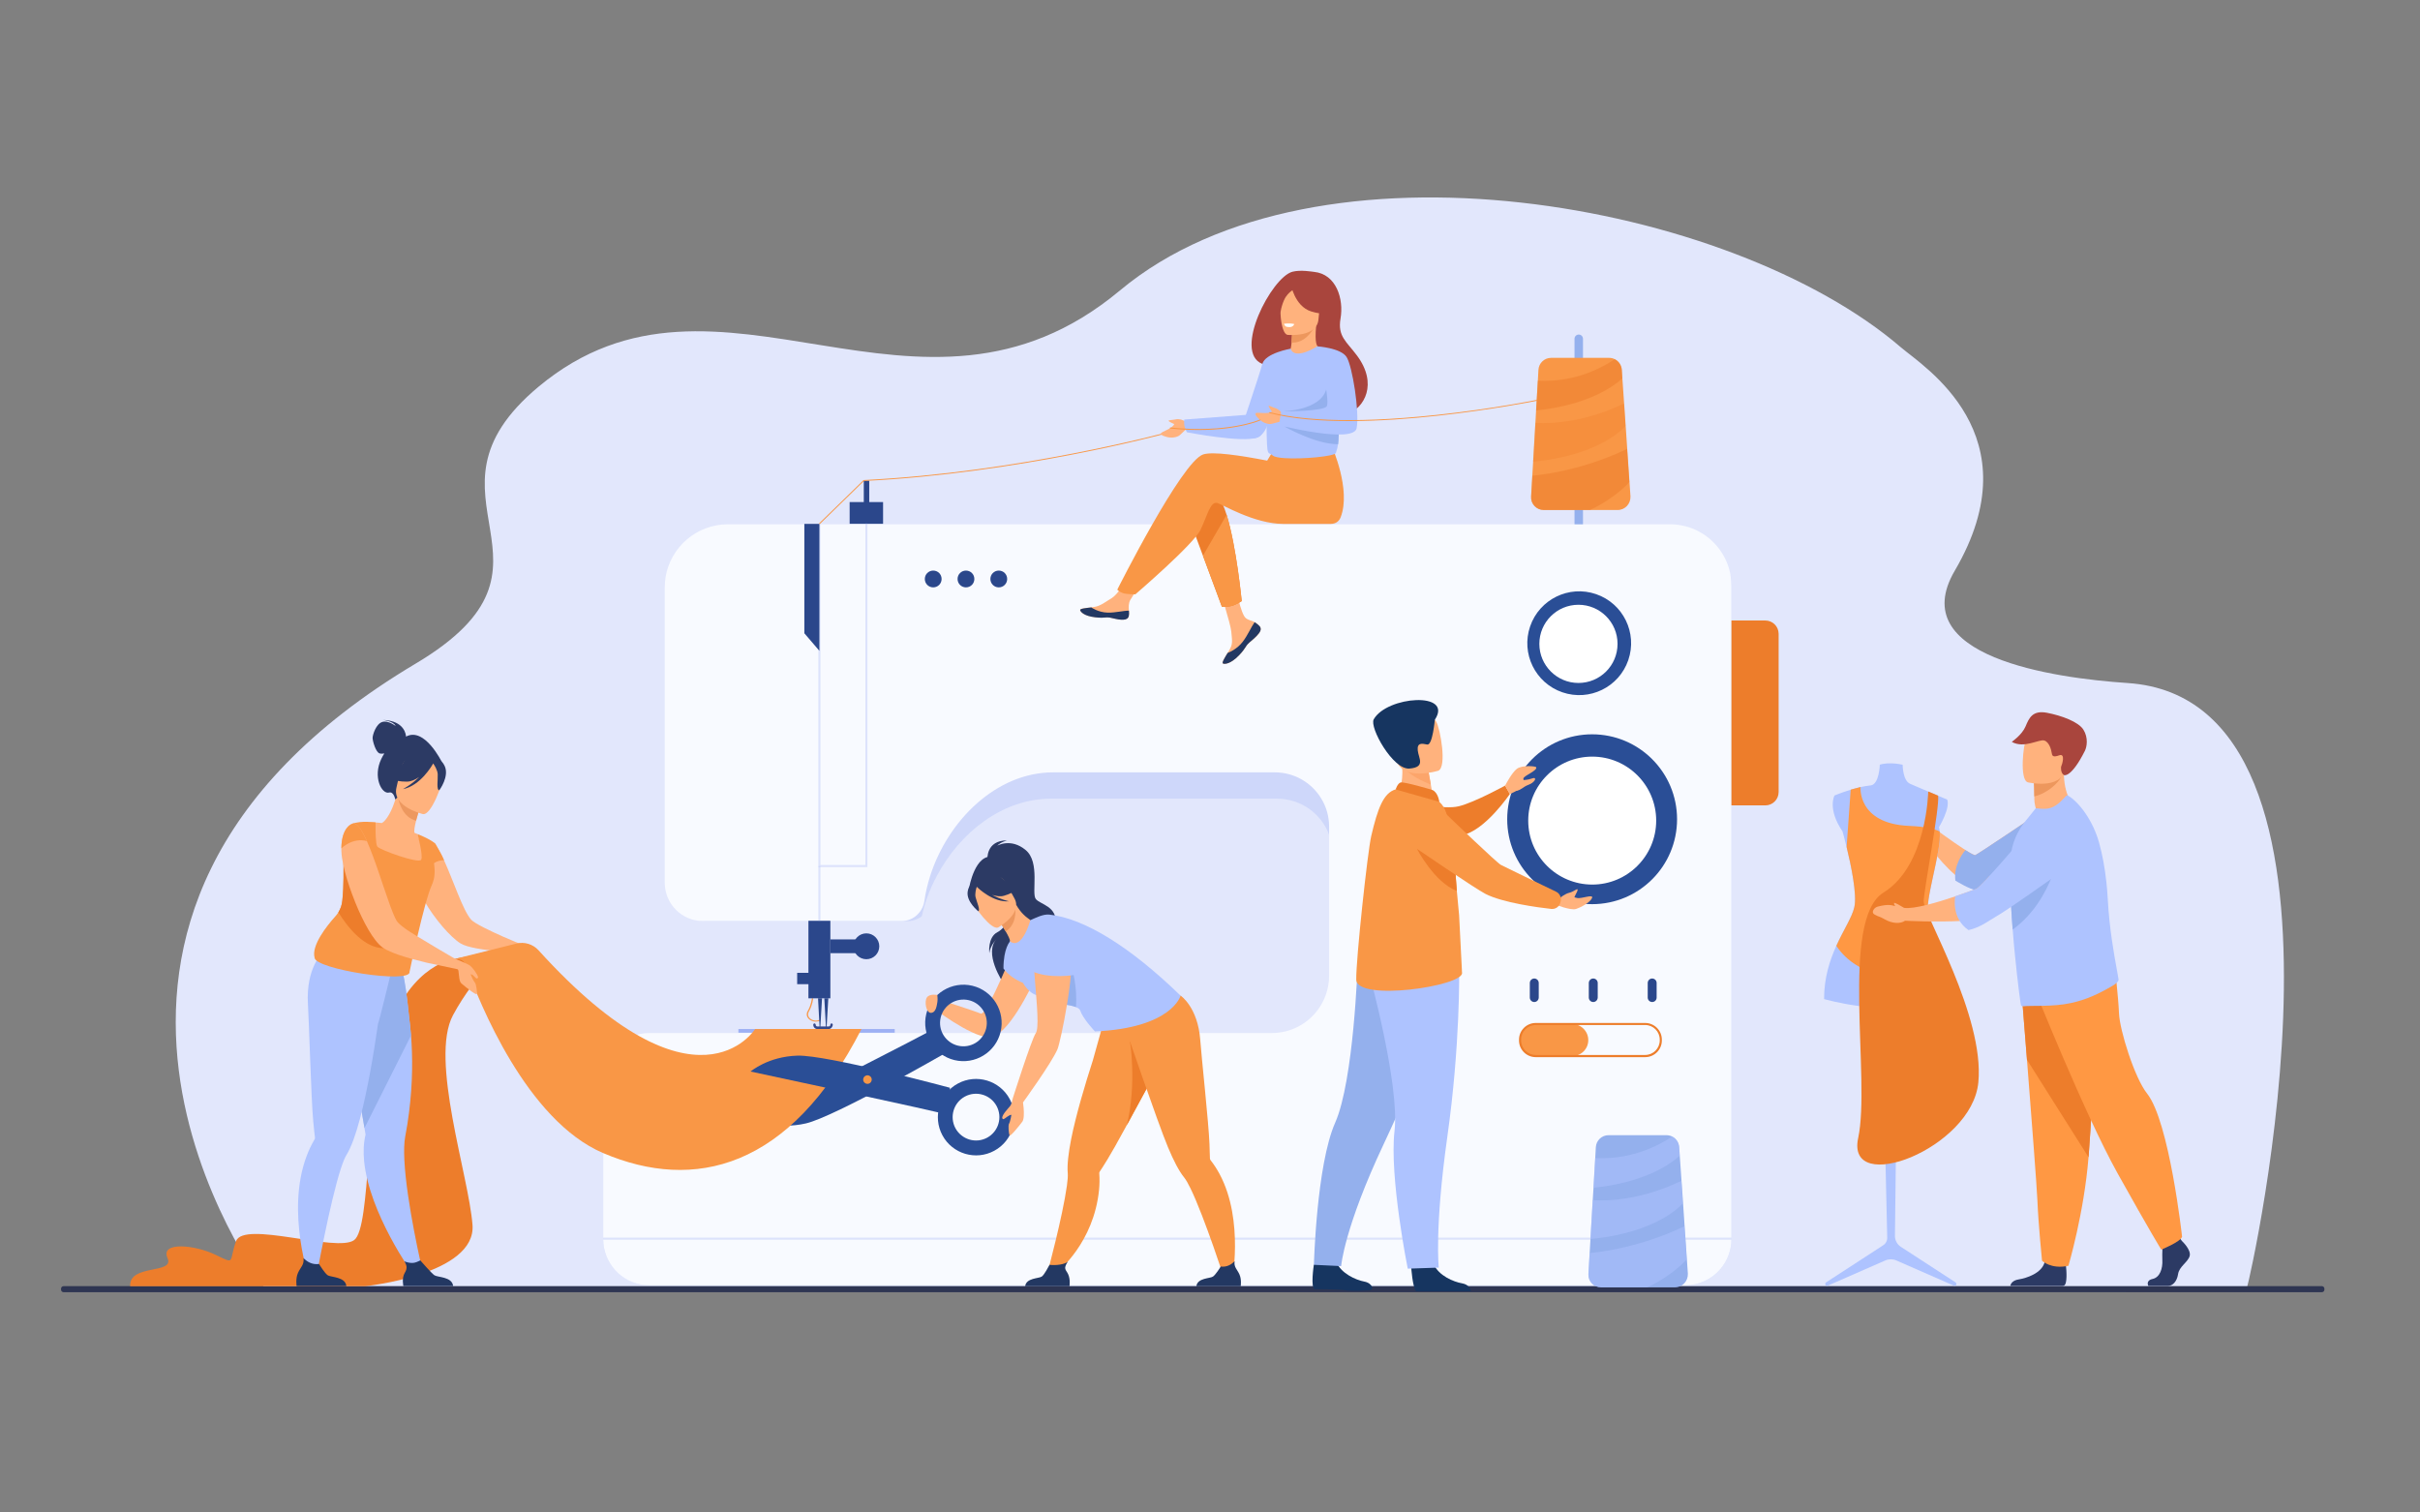 <svg xmlns="http://www.w3.org/2000/svg" xmlns:xlink="http://www.w3.org/1999/xlink" id="_x2018_&#xEB;&#xEE;&#xE9;_x5F_1" x="0px" y="0px" viewBox="0 0 3200 2000" style="enable-background:new 0 0 3200 2000;" xml:space="preserve"><rect x="0" y="0" width="3200" height="2000" fill="#808080" stroke="none"/> <style type="text/css"> .st0{fill:#E2E7FC;} .st1{fill:#94B0ED;} .st2{fill:#2E3552;} .st3{fill:#F99746;} .st4{opacity:0.3;fill:#9DB0F4;enable-background:new ;} .st5{fill:#F8FAFF;} .st6{fill:#2B478B;} .st7{opacity:0.3;} .st8{fill:#9DB0F4;} .st9{fill:#ED7D2B;} .st10{fill:#35488B;} .st11{opacity:0.3;fill:#ED7D2B;enable-background:new ;} .st12{opacity:0.5;fill:#ED7D2B;enable-background:new ;} .st13{fill:#FFB27D;} .st14{fill:#233862;} .st15{fill:#A9453D;} .st16{fill:#ED975D;} .st17{fill:#AEC3FF;} .st18{fill:#FFFFFF;} .st19{fill:#2A4E96;} .st20{fill:#163560;} .st21{fill:#FCA56B;} .st22{fill:#2C3A64;} .st23{fill:#ED985F;} .st24{fill:#FF9843;} .st25{opacity:0.5;fill:#AEC3FF;enable-background:new ;} </style> <g> <path class="st0" d="M2971.6,1701c-0.9,2.1-160.1,4.7-161.3,6.9H2539l-79.4-0.2h-711.1l-207.7-0.2H993.3l-228.7-0.2H351.1 c0,0-0.7-1.7-2.1-5.2l-0.2-0.4c0,0-0.2-0.4-0.2-0.6c-0.9-1.7-365.4-486.3,201.2-823.7c221.7-132-13.9-219.1,162.4-366.1 c238.4-198.7,502.5,95,768.8-127.3c260.4-217.2,808.1-117.7,1032.6,75.3c29.4,25.3,176.7,115.3,71.2,295.4 c-66.6,113.7,130,141.9,228.7,148.5C3151,925.7,2973.9,1696.7,2971.6,1701z"></path> <path class="st1" d="M2087.6,698.5L2087.6,698.5c-3.1,0-5.6-2.5-5.6-5.6V448c0-3.1,2.5-5.6,5.6-5.6l0,0c3.1,0,5.6,2.5,5.6,5.6 v244.8C2093.3,695.9,2090.7,698.5,2087.6,698.5z"></path> <path class="st2" d="M3070.2,1708.7H84.1c-1.9,0-3.4-1.5-3.4-3.4v-1.2c0-1.9,1.5-3.4,3.4-3.4h2986.1c1.9,0,3.4,1.5,3.4,3.4v1.2 C3073.6,1707.2,3072.1,1708.7,3070.2,1708.7z"></path> <g> <g> <g> <path class="st3" d="M1078.8,1350.9c-2.7,0-5.5-0.8-7.9-2.4c-3.4-2.3-5.8-6.7-2.7-11.9c4.4-7.5,5.4-16.5,5.4-16.6l1.7,0.1 c0,0.4-1,9.4-5.5,17.1c-2.3,3.9-1.4,7.7,2.3,10.3c3.5,2.4,8.4,2.8,11.8,0.8l1,1.1C1083,1350.4,1080.9,1350.9,1078.8,1350.9z"></path> </g> <path class="st4" d="M2289.5,774.4v864c0,15.2-5.5,29-14.6,39.7c-11.2,13.2-28,21.5-46.6,21.5H860c-32.3,0-58.9-24.1-62.1-55 c-0.2-1.5-0.3-3.1-0.3-4.7c0-0.5,0-1,0-1.6v-211.1c0-1.6,0.1-3.3,0.2-4.9c11.4-13.2,28.5-21.5,47.5-21.5h839.1 c39,0,71.2-28.3,76.5-65.1c0.5-3.5,0.8-7.1,0.8-10.7v-197.1c0-8.4-1.5-16.5-4.2-23.9c-10-27.9-37.2-47.9-69-47.9h-298.6 c-64.5,0-120.8,44.8-151.4,102.7c-8.9,16.7-15.6,34.6-19.6,52.8c-5.3,4-11.9,6.4-19.1,6.4H932.4c-28.6,0-51.9-22.8-51.9-50.8 V776.9c0-4.7,0.4-9.3,1.2-13.8c15.5-21.2,40.8-35,69.4-35h1270.2c27.7,0,52.1,13.3,67.2,33.7 C2289.1,765.9,2289.5,770.1,2289.5,774.4z"></path> <path class="st5" d="M2289.5,774.4v864c0,15.2-5.5,29-14.6,39.7c-11.2,13.2-28,21.5-46.6,21.5H858.8c-31.7,0-57.8-24.1-60.9-55 c-0.2-1.5-0.3-3.1-0.3-4.7c0-0.5,0-1,0-1.6v-211.1c0-1.6,0.1-3.3,0.2-4.9c2.5-31.5,28.9-56.3,61-56.3h822.9 c24.8,0,46.8-11.9,60.6-30.3c9.5-12.7,15.2-28.4,15.2-45.5v-197.1c0-13.5-3.7-26.2-10.3-37c-12.5-20.9-35.4-34.8-61.6-34.8 h-292.9c-75.4,0-139.5,63.7-162.9,137.5c-3.4,10.7-5.9,21.6-7.5,32.6c-1.2,8.3-5.6,15.4-11.7,20.2c-5.2,4-11.7,6.4-18.7,6.4 H929.8c-28.1,0-50.8-22.8-50.8-50.8V776.9c0-4.7,0.4-9.3,1.1-13.8c6.6-39.6,41-69.8,82.5-69.8h1245.7c27.7,0,52.2,13.9,66.8,35.1 c6.8,9.8,11.5,21.2,13.4,33.4C2289.1,765.9,2289.5,770.1,2289.5,774.4z"></path> <rect x="1069" y="1217.6" class="st6" width="29" height="102.5"></rect> <rect x="1098" y="1242.2" class="st6" width="34" height="18.2"></rect> <path class="st6" d="M1128.5,1251.3c0-9.5,7.7-17.1,17.1-17.1s17.1,7.7,17.1,17.1c0,9.5-7.7,17.1-17.1,17.1 S1128.5,1260.8,1128.5,1251.3z"></path> <rect x="1054.1" y="1286.4" class="st6" width="19.1" height="15"></rect> <rect x="1123.5" y="663.9" class="st6" width="44.2" height="28.7"></rect> <path class="st3" d="M2139.1,674.4h-97.8c-9.6,0-17.3-8.1-16.7-17.7l1.6-27.4V629l1.1-18.5l3-51.5l0.9-16.2l2.3-39.4l0.8-14.4 c0.5-8.8,7.8-15.8,16.7-15.8h76.7c2.7,0,5.3,0.6,7.6,1.8c5.1,2.6,8.7,7.7,9.2,13.8l0.8,11.6l2.3,33.2l0.4,5.2l3.7,54.7l3,43.8 l1.3,19.1C2156.4,666.2,2148.8,674.4,2139.1,674.4z"></path> <g class="st7"> <polygon class="st8" points="1147,1146.6 1082.1,1146.6 1082.1,692.7 1084.9,692.7 1084.9,1143.8 1144.3,1143.8 1144.3,692.1 1147,692.1 "></polygon> </g> <path class="st9" d="M2334.3,1065h-44.8V820.5h44.8c9.7,0,17.6,7.9,17.6,17.6v209.3C2351.9,1057.1,2344,1065,2334.3,1065z"></path> <rect x="976.4" y="1360.7" class="st8" width="206.7" height="4.9"></rect> <polygon class="st6" points="1083.5,860.6 1063.6,837.4 1063.6,692.7 1083.5,692.7 "></polygon> <g class="st7"> <rect x="1082.1" y="1145.2" class="st8" width="2.8" height="72.4"></rect> </g> <g class="st7"> <rect x="797.6" y="1636.5" class="st8" width="1491.9" height="2.8"></rect> </g> <g> <path class="st6" d="M1222.9,765.6c0-6.1,4.9-11.1,11.1-11.1s11.1,4.9,11.1,11.1c0,6.1-4.9,11.1-11.1,11.1 S1222.9,771.7,1222.9,765.6z"></path> <path class="st6" d="M1266.2,765.6c0-6.1,4.9-11.1,11.1-11.1s11.1,4.9,11.1,11.1c0,6.1-4.9,11.1-11.1,11.1 S1266.2,771.7,1266.2,765.6z"></path> <path class="st6" d="M1309.6,765.6c0-6.1,4.9-11.1,11.1-11.1s11.1,4.9,11.1,11.1c0,6.1-4.9,11.1-11.1,11.1 S1309.6,771.7,1309.6,765.6z"></path> </g> <rect x="1142.2" y="635.5" class="st6" width="7.2" height="38.7"></rect> <polygon class="st6" points="1084.6,1360.7 1083.9,1360.7 1081.7,1320 1087,1320 "></polygon> <polygon class="st6" points="1092.9,1360.7 1092.3,1360.7 1090,1320 1095.3,1320 "></polygon> <g> <path class="st10" d="M1095.8,1360.7h-15.2c-2.9,0-5.2-2.6-5.2-5.7c0-0.9,0.7-1.7,1.6-1.7s1.6,0.8,1.6,1.7 c0,1.3,0.9,2.3,2.1,2.3h15.2c1.2,0,2.1-1,2.1-2.3c0-0.9,0.7-1.7,1.6-1.7s1.6,0.8,1.6,1.7 C1101,1358.1,1098.7,1360.7,1095.8,1360.7z"></path> </g> <g> <g> <path class="st3" d="M2079,1396.5h-47.8c-11.7,0-21.2-9.6-21.2-21.2l0,0c0-11.7,9.6-21.2,21.2-21.2h47.8 c11.7,0,21.2,9.6,21.2,21.2l0,0C2100.3,1387,2090.7,1396.5,2079,1396.5z"></path> <g> <path class="st9" d="M2175.4,1397.9h-144.7c-12.2,0-22.1-9.9-22.1-22.1v-1c0-12.2,9.9-22.1,22.1-22.1h144.7 c12.2,0,22.1,9.9,22.1,22.1v1C2197.5,1388,2187.6,1397.9,2175.4,1397.9z M2030.7,1355.4c-10.7,0-19.3,8.7-19.3,19.3v1 c0,10.7,8.7,19.3,19.3,19.3h144.7c10.7,0,19.3-8.7,19.3-19.3v-1c0-10.7-8.7-19.3-19.3-19.3H2030.7z"></path> </g> </g> <g> <path class="st6" d="M2028.8,1325L2028.8,1325c-3.2,0-5.9-2.6-5.9-5.9v-19.3c0-3.2,2.6-5.9,5.9-5.9l0,0c3.2,0,5.9,2.6,5.9,5.9 v19.3C2034.6,1322.4,2032,1325,2028.8,1325z"></path> <path class="st6" d="M2106.8,1325L2106.8,1325c-3.2,0-5.9-2.6-5.9-5.9v-19.3c0-3.2,2.6-5.9,5.9-5.9l0,0c3.2,0,5.9,2.6,5.9,5.9 v19.3C2112.6,1322.4,2110,1325,2106.8,1325z"></path> <path class="st6" d="M2184.7,1325L2184.7,1325c-3.2,0-5.9-2.6-5.9-5.9v-19.3c0-3.2,2.6-5.9,5.9-5.9l0,0c3.2,0,5.9,2.6,5.9,5.9 v19.3C2190.6,1322.4,2188,1325,2184.7,1325z"></path> </g> </g> <path class="st11" d="M2030.2,559c0,0,51.9,6,117.2-25.4l2,29.7c0,0-31.2,38.6-122.2,47.2L2030.2,559z"></path> <path class="st12" d="M2154.5,637.4c0,0-16.6,20.1-52,37h-61.2c-9.6,0-17.3-8.1-16.7-17.7l1.6-27.4V629c0,0,60-4,125.3-35.4 L2154.5,637.4z"></path> <path class="st12" d="M2145.2,500.4c-11,10.1-44.5,35.1-114,42.4l2.3-39.4c23.4,1.3,61.8-2,101.8-28.4c5.1,2.6,8.7,7.7,9.2,13.8 L2145.2,500.4z"></path> </g> <g> <g> <path class="st3" d="M1083.9,693.1l-0.9-0.9l58.9-57.4h0.2c205.2-10.1,399.3-62.6,401.2-63.2l0.3,1.2 c-1.9,0.5-195.9,53.1-401.2,63.2L1083.9,693.1z"></path> </g> <g> <g> <path class="st13" d="M1665.5,827.9c1.7,1.9,1.9,4,1.1,6.3l0,0c-1.5,4.2-6.6,8.9-12.4,13.6c-0.7,0.6-1.4,1.2-2,1.7 c-0.2,0.1-0.3,0.3-0.4,0.4c-0.1,0.1-0.2,0.2-0.3,0.3c-5.5,5-3.4,6.2-13.2,16.4c-11.2,11.6-18.9,11.8-21.1,10.8 c-1.9-0.9,1.9-7.1,6.1-14c0.2-0.3,0.4-0.7,0.6-1c0.6-0.9,1.1-1.9,1.7-2.8c4.9-8.4,3.6-12.3,2.5-24.7 c-0.9-10.1-15.7-56.4-15.7-56.4l21.4-3.7c0,0,6.5,36.9,13.6,42.6c3.8,3,8.1,3.1,11.7,5.3c0.3,0.2,0.5,0.3,0.8,0.5 C1661.7,824.6,1663.8,826,1665.5,827.9z"></path> <path class="st14" d="M1665.5,827.9c1.7,1.9,1.9,4,1.1,6.3l0,0c-1.9,4.2-6.8,8.9-12.4,13.6c-0.7,0.6-1.4,1.2-2,1.7 c-0.2,0.1-0.3,0.3-0.4,0.4c-0.1,0.1-0.2,0.2-0.3,0.3c-5.5,5-3.4,6.2-13.2,16.4c-11.2,11.6-18.9,11.8-21.1,10.8 c-1.9-0.9,1.9-7.1,6.1-14c2.2-0.8,12.3-4.9,19.9-14.7c6.7-8.6,11.2-19.6,15.8-26c0.3,0.2,0.5,0.3,0.8,0.5 C1661.7,824.6,1663.8,826,1665.5,827.9z"></path> <path class="st13" d="M1492.6,814.5c-1.3,6.6-10.8,5.5-21.3,2.9s-8,0.5-23-1.2s-19.5-7.3-20-9.5c-0.4-2,7-2.7,14.9-3.6 c1-0.1,2-0.2,3-0.4c9-1.1,15.5-6.9,23.7-11.7c7.7-4.5,19.2-22.9,19.2-22.9l20.6,1.6c0,0-10.8,16.4-15,23.5 c-2.5,4.2-2.3,9.7-2,14C1492.9,809.8,1493.1,812.2,1492.6,814.5z"></path> <path class="st14" d="M1471.3,817.5c-10.5-2.6-8,0.5-23-1.2s-19.5-7.3-20-9.5c-0.4-2,7-2.7,14.9-3.6l0.1,0.2 c0,0,9,6.4,21.5,6.7c10.2,0.2,21-2.7,28-2.6c0.2,2.3,0.3,4.7-0.2,7C1491.3,821.2,1481.9,820.1,1471.3,817.5z"></path> <path class="st9" d="M1571.4,683l19.2,51.7l25.1,67.6c0,0,6.8,0.7,13.3-1.2c6-1.7,12.9-6.3,12.9-6.3s-7-72.5-20-114.2 c-3.3-10.7-7.1-19.3-11.2-24.2C1590.7,632.6,1571.4,683,1571.4,683z"></path> <path class="st3" d="M1591,600.9c12.6-4.1,48.5,1.2,84.6,8.2l7.6-12.5l78-6.1c0,0,25.7,57,11.6,93.4c-2.1,5.3-6.2,8.8-13.2,8.9 h-1.1c0,0-46.4,0-61.5,0c-38.8,0-82-26.6-87.6-27.8c-9.2-1.8-12.8,16.5-22,35.7s-86.1,85.2-86.1,85.2s-11.8,0.1-16.7-1.7 c-5.3-2-7.2-4.5-7.2-4.5S1562.6,610,1591,600.9z"></path> <path class="st15" d="M1669.2,481.2c23.5,21.3,80.8,58.9,81.2,58.8c0,0,18.4,12.3,31.6,7.5c22-8.2,40.3-39.8,12.4-77.3 c-13.9-18.7-25.9-25.3-21.8-49c4.5-25.7-5.5-58.8-35.1-61.7c-2.5-0.2-17.4-3-28.4-0.2C1681.2,366.5,1630,465.9,1669.2,481.2z"></path> <path class="st13" d="M1703.8,467.2c-0.1,0,13,8.4,22.9,6.5c9.3-1.7,18.3-13.8,18.2-13.9c-3.8-1.1-6.6-5.7-4.6-28.5l-1.8,0.2 l-29.8,3.4c0,0-0.1,9.3-0.8,18C1707.4,460.3,1705.5,466.6,1703.8,467.2z"></path> <path class="st16" d="M1708.7,435c0,0-0.1,9.3-0.8,18c16.5,0.9,26.4-13.4,30.6-21.4L1708.7,435z"></path> <path class="st13" d="M1702.6,442.8c0,0,38.8,3.8,40.8-20.4c2-24.2,8.4-40-16.3-43.5c-24.7-3.5-30.3,5.4-32.9,13.3 C1691.5,400.2,1692.5,441.2,1702.6,442.8z"></path> <path class="st15" d="M1706.7,375.2c0,0,4.9,29.6,27,36.6c16.1,5.1,23.4,1.7,23.4,1.7s-7.8-10.3-10.5-24.6 c-0.8-4.2-3.8-7.7-7.9-9C1727.2,376.1,1713.4,365.8,1706.7,375.2z"></path> <path class="st15" d="M1714,381.5c0,0-7.3,1.6-13.8,11.1c-3.5,5.2-7.6,18.1-6.9,23.9c0,0-6.8-27.4,3.1-37.5 C1706.9,368.1,1714,381.5,1714,381.5z"></path> <path class="st17" d="M1774.4,547.3c-0.7,2.9-1.3,5.6-1.8,8.1c-0.8,4-1.3,7.5-1.7,10.6c-1.2,9.5-0.8,15.2-1.6,21.4 c-0.4,3.5-1.3,7.1-2.9,11.6c-1.6,4.4-43.8,8.4-67.7,6.8c-7.6-0.5-13.4-1.6-15.5-3.3c-8.6-7.4-7.7,8.9-8.9-69.3 c-0.6-38.1,32.4-72.1,32.4-72.1s2.6,16.3,35.3-3.1c1.2-0.7,14,18.4,26.4,41.8C1782,525.7,1778.3,531.2,1774.4,547.3z"></path> <path class="st3" d="M1590.7,734.8l25.1,67.6c0,0,6.8,0.7,13.3-1.2c6-1.7,12.9-6.3,12.9-6.3s-7-72.5-20-114.2L1590.7,734.8z"></path> <path class="st17" d="M1706.7,461.1c0,0-33.6,5.7-37.5,20.2s-31.2,95.4-31.2,95.4s21.1,7.2,29-0.7s27.5-73.2,27.5-73.2 L1706.7,461.1z"></path> <path class="st13" d="M1569.7,558l-8-3.2c0,0-4.8-1.1-7.4-0.2c-2.6,0.8-9.1,0.7-9.1,1.8s7.4,4.4,7.4,4.4l0.2-0.1 c-2.8,6.4-16.9,10-17.6,12.3c-0.8,2.8,5.7,4.3,9.3,5.2c3.6,0.9,12.3,0.8,16.6-3.7c3.1-3.3,8.5-7.9,8.5-7.9L1569.7,558 L1569.7,558z"></path> <path class="st18" d="M1711.5,428.5c0,0-1.6,4-5.9,4s-5.5-0.6-6.3-1.6c-0.8-0.9-1.6-2.7-1.6-2.7S1704.8,426.9,1711.5,428.5z"></path> <path class="st17" d="M1647.3,548.6l-81.3,6.2c0,0-1.7,7.9,3.5,16.8c0,0,73.4,14.3,92.5,7c19.2-7.3,17-41.9,17-41.9 L1647.3,548.6z"></path> <path class="st13" d="M1698,550l-5.4-6.6c0,0-3.7-3.3-6.3-3.8c-2.7-0.6-8.3-3.8-8.8-2.9c-0.5,0.9,4.3,7.4,4.3,7.4h0.2 c-5.6,4.2-19.6,0.5-21.4,2.2c-2.1,2.1,2.9,6.5,5.6,9.1c2.7,2.5,10.3,6.7,16.3,4.8c4.4-1.4,11.2-2.7,11.2-2.7L1698,550z"></path> <path class="st1" d="M1771,566c-1.2,9.5-0.8,15.2-1.6,21.4c-30.5,0.1-71.3-23.6-71.3-23.6L1771,566z"></path> <path class="st1" d="M1698,543.8c0,0,47.5-1.4,55.5-28.4c8.8-29.7,18.7,12.2,18.7,12.2l-5.2,26.7h-52.1L1698,543.8z"></path> <path class="st17" d="M1742,458c0,0,30.9,2,38.6,14.1c7.7,12,17.3,73.1,13.3,94.1s-102.8-4-102.8-4l3.2-18.2 c0,0,57,0.3,60.3-7.1C1758.8,526.9,1742,458,1742,458z"></path> </g> </g> <g> <path class="st3" d="M1783.3,556.8c-37.9,0-75-2.8-104.7-10.6c-0.3-0.1-0.5-0.4-0.4-0.8c0.1-0.3,0.4-0.5,0.8-0.4 c33.9,8.9,99.8,16.7,221.1,3.6c72.6-7.8,131.3-19.6,131.9-19.8c0.3-0.1,0.7,0.1,0.7,0.5c0.1,0.3-0.1,0.7-0.5,0.7 c-0.6,0.1-59.4,11.9-132,19.8C1865.4,553.6,1823.8,556.8,1783.3,556.8z"></path> </g> <g> <path class="st3" d="M1585,568.6c-11.4,0-23.9-0.6-37.5-2c-0.3,0-0.6-0.3-0.6-0.7c0-0.3,0.3-0.6,0.7-0.6 c76.4,7.9,118-10.3,118.4-10.5c0.3-0.1,0.7,0,0.8,0.3c0.1,0.3,0,0.7-0.3,0.8C1666.2,556.1,1637.8,568.6,1585,568.6z"></path> </g> </g> <g> <ellipse class="st19" cx="2105.3" cy="1083.3" rx="112.3" ry="112.3"></ellipse> <path class="st18" d="M2020.8,1085.1c0-46.7,37.9-84.6,84.6-84.6c46.7,0,84.6,37.9,84.6,84.6s-37.9,84.6-84.6,84.6 C2058.6,1169.6,2020.8,1131.8,2020.8,1085.1z"></path> </g> <g> <ellipse transform="matrix(0.325 -0.946 0.946 0.325 605.435 2548.561)" class="st19" cx="2087.1" cy="850.4" rx="68.6" ry="68.6"></ellipse> <path class="st18" d="M2035.5,851.4c0-28.5,23.1-51.7,51.7-51.7c28.5,0,51.7,23.1,51.7,51.7s-23.1,51.7-51.7,51.7 C2058.7,903.1,2035.5,879.9,2035.5,851.4z"></path> </g> <g> <path class="st9" d="M1868,1060.3c0,0,40.3,11,61.2,5.8c20.9-5.2,61-27.3,61-27.3l6.3,11.1c0,0-32.9,48.9-63.2,54.5 C1902.9,1110,1868,1060.3,1868,1060.3z"></path> <path class="st13" d="M2055.9,1195.9c0,0,20.9,8.3,27.9,6.1c7-2.2,19.2-9,21.4-14.6s-14.3,1.5-19.9,0c-5.6-1.5-11.7-3.2-22.6,0 C2051.7,1190.6,2055.9,1195.9,2055.9,1195.9z"></path> <path class="st20" d="M1866.1,1676c0,0,1.6,25.4,6.3,31.4h72.6c-0.5-2.5-2.5-8.8-11.6-10.4c-11.5-2-30.7-10-37.6-25.2 C1888.5,1655.8,1866.1,1676,1866.1,1676z"></path> <path class="st20" d="M1737.3,1672.5c0,0-4.8,31.6,1.4,32.2c0.8,0.1,29.9,0,37.8,1.2c12.9,1.9,34.4,0.2,34.4,0.2 c2.7,0.1,4.5-2.8,3.1-5.1c-1.5-2.5-4.4-5.3-9.9-6.3c-11.4-2.2-30.5-10.6-37.1-25.9C1760,1652.7,1737.3,1672.5,1737.3,1672.5z"></path> <path class="st1" d="M1900.2,1338.1c0,0-18.2,63.8-70.5,174.7c-52.3,110.9-56.3,161.4-56.3,161.4l-36-1.7c0,0,3.4-132,28.1-187.9 s29.7-209,29.7-209L1900.2,1338.1z"></path> <path class="st17" d="M1929.5,1283.1c0,0,1.5,98.9-15.7,220.2c-17.1,121.4-11.3,172.9-11.3,172.9l-41,1.4 c0,0-24.5-121.4-17.5-182.2c7-60.8-33.5-208.5-33.5-208.5L1929.5,1283.1z"></path> <path class="st13" d="M1848.7,1051.8l19.3,14.3l27.9-5.9c-0.4-2.5-2.2-13.1-3.9-22.7c-0.1-0.6-0.2-1.1-0.3-1.7 c-1.4-8.1-2.7-15.1-2.7-15.1l-26.1-13l-9.7-4.8c0,0.2,0.8,9,0.9,10.3C1855.9,1036.2,1848.7,1051.8,1848.7,1051.8z"></path> <path class="st3" d="M1933.3,1286.4c1.8,17.6-139.4,38.5-139.9,8.9c-0.5-26,15-169.3,19.8-189.8c8.5-36.3,16.1-57,32.3-61.7 c6-1.7,28,4,43.9,8.6c1.1,0.3,2.2,0.7,3.3,1.1c3.9,1.6,7.5,3.9,10.5,6.7c4.3,4,7.5,9.1,9.2,14.9c2.4,8.3,5.3,18.8,7.6,30.5 c2.1,10.5,3.7,21.8,4.3,33.1c0.1,2.3,0.2,4.7,0.2,7c0.1,8.7,0.8,19.8,1.9,32.3c0.7,7.8,1.5,16.2,2.3,24.7 c0.2,2.4,0.5,4.9,0.7,7.3c0.2,1.7,2.9,57.7,3.7,72.7c0,0.2,0,0.4,0,0.6c0,0,0,0,0,0.1c0,0.2,0,0.4,0,0.6 C1933.2,1285.4,1933.2,1286.2,1933.3,1286.4z"></path> <path class="st21" d="M1856,1013.6c5.7,11,27.1,20.4,36,23.9c-0.1-0.6-0.2-1.1-0.3-1.7c-1.4-8.1-2.7-15.1-2.7-15.1l-26.1-13 C1857.2,1007.7,1853.7,1009.1,1856,1013.6z"></path> <path class="st13" d="M1901.7,1019.2c0,0-47.1,14.7-55.7-14.8c-8.7-29.4-20.6-47.4,9.1-58s38.9-1.1,44.1,8 C1904.5,963.6,1913.7,1014.7,1901.7,1019.2z"></path> <path class="st20" d="M1897.3,951.7c0,0-3,34.3-10.1,32.8s-13.5-2.6-12.5,7.7s10.9,22.3-11,24.1c-21.8,1.8-53.2-54.5-47.2-65.1 C1833.9,920.3,1922.3,914.1,1897.3,951.7z"></path> <g> <path class="st13" d="M1990.2,1038.9c0,0,8.7-17.1,15.6-22.3s24.9-3.5,25.5-2.1c2,4.3-14.7,10.5-16.7,14.4s6,3.6-0.3,10.3 c-5.3,5.6-17.8,10.8-17.8,10.8L1990.2,1038.9z"></path> <path class="st13" d="M2007.6,1032.3c0.1,0,5.7-0.7,11.1-1.2c4-0.4,7.9-2.2,9.5-2.3c3.9-0.2,1.1,6-7.2,9 c-7.1,2.6-9.1,6.8-15.8,7.9C1997.2,1047.1,2007.6,1032.3,2007.6,1032.3z"></path> </g> <path class="st9" d="M1894,1044.6c-0.6-0.3-38-11.3-42-9.9c-4.1,1.3-6.5,9.2-6.5,9.2l57.7,16.4 C1903.2,1060.3,1901.8,1047.9,1894,1044.6z"></path> <path class="st13" d="M2062.7,1187.4c0,0,6.7-5.6,12.5-6.9s10.9-6.6,10.9-4s-4.4,8.7-4.4,10.9 C2081.7,1189.6,2062.7,1187.4,2062.7,1187.4z"></path> <path class="st9" d="M1926.4,1178.1c-30-11.4-52.7-55.6-52.7-55.6l50.6,16.3c0.1,2.3,0.2,4.7,0.2,7 C1924.5,1154.5,1925.3,1165.7,1926.4,1178.1z"></path> <path class="st3" d="M2063.6,1192.2c0-0.1,0-0.2,0.1-0.2c1.3-5.1-1.2-10.5-5.9-12.8c-18.8-9.1-67.6-32.6-73.1-35.5 c-5.7-3.1-62.9-58-79.9-74.5c-3-2.9-7.3-3.8-11.2-2.6l-47.3,15.5c-8.8,2.9-10.4,14.5-2.8,19.7c34.8,23.9,107.6,73.5,120.7,80.2 c23.1,11.8,69.8,18,87,19.9c4.9,0.5,9.5-2.1,11.5-6.7C2062.9,1194.3,2063.3,1193.3,2063.6,1192.2z"></path> </g> </g> <g> <path class="st9" d="M601.8,1267.9c0,0-57.7,5.5-88.7,95.9s-21.9,259.1-44.8,276s-146.3-26.3-156.2,1.5c-9.9,27.8,0,31-27.2,17.9 c-27.2-13.2-73.2-17.7-63.4,4.3c9.9,22-51,7.3-49.4,37.3h310.7c0,0,147.1-15.2,142-81.1c-5.1-65.8-57-219.2-25.8-277.3 c31.2-58,72.1-88.2,72.1-88.2L601.8,1267.9z"></path> <g> <path class="st17" d="M558.3,1678.7l-13.1,4.9c0,0-56.7-78.7-63.7-147.9c-1.2-12.4-0.8-24.3,1.9-35.4c0,0-0.6-3.2-1.5-8.8 c-0.4-2.6-1-5.8-1.6-9.4c-1.8-10.6-4.4-25-7.3-41.5c-6.7-37.9-15.3-86.3-22-121.9l3.5-1.1l38.1-12.3l7.9-25l28.3-7.5 c0,0,6.3,12.4,12,70.9c1,7.7,2,16.1,2.7,25.3c2.2,28,2.4,62.8-2.7,102.5c-1.3,10.2-2.9,20.7-5,31.5c-1.5,7.9-1.7,18.7-1.1,31.1 C537.5,1590.8,558.3,1678.7,558.3,1678.7z"></path> <path class="st1" d="M543.5,1369.2L482,1491.6c-0.4-2.6-1-5.8-1.6-9.4c-1.8-10.6-4.4-25-7.3-41.5c-6.7-37.9-15.3-86.3-22-121.9 l3.5-1.1l38.1-12.3l7.9-25l28.3-7.5c0,0,6.3,12.4,12,70.9C541.8,1351.5,542.7,1360,543.5,1369.2z"></path> <path class="st17" d="M516.4,1288.7l-1.4-12.2c-23.9,6.3-87.7-17.7-87.7-17.7s-23.1,20.3-20.1,69.1c1.5,23.8,4.2,124.8,7,154.8 c1,10.8,1.9,18.6,2.3,21.6l0,0c0.1,0.9-0.2,1.8-0.7,2.6c-4.2,7.1-7.6,14.4-10.4,21.9c-27.8,73.9,4.3,165,4.3,165l8.3-3.3 c0,0,18.2-101.3,33-146.1c2.5-7.6,4.9-13.6,7.1-17.1c6.4-10.4,12.4-27.4,17.8-47.6c10.2-38.2,18.5-87.8,24-126.2 C500.7,1353.5,516.4,1288.7,516.4,1288.7z"></path> <path class="st13" d="M687.7,1248l-1.8,12c0,0-0.8,0-2.2-0.1c-4.3-0.3-14.9-0.9-26.9-2.2c-18-1.8-39.3-4.9-47.8-10.2 c-12.9-7.9-34.2-32.1-48-56.3c-0.4-0.6-0.7-1.2-1-1.8c-7.2-12.8-12.3-25.6-12.6-35.8c-0.3-6.2,0.4-11.6,1.7-16.2 c1.7-6.1,4.4-11,7.3-14.6c0.4-0.6,0.8-1.2,1.4-1.7c4.7-5.6,9.4-8,9.4-8c2.4-1,4.9,0.2,7.6,3.1v0.1c2.2,2.3,4.5,5.7,6.8,10.1 c0.1,0.1,0.2,0.2,0.2,0.3c0.5,0.9,1,1.9,1.6,3c0.2,0.2,0.3,0.5,0.4,0.7c1.1,2.3,2.2,4.6,3.3,7.1c12.2,26.5,25.1,66.6,35.9,78.6 c4.6,5.1,25.9,15.2,42.8,22.7C677.9,1244.1,687.7,1248,687.7,1248z"></path> <path class="st13" d="M562,1140.5c-7.5,3.5-16.5,5.8-27.5,6.4c-41,2.2-50.4-33.7-52.1-57.6c5.9-2.1,11.1-1.9,14.1-1.8 c2.9,0.2,5.9,0.5,8.5,0.8c5-2.6,14-15.4,19.3-36.7l1.8,0.8l29.6,13.9c0,0-3.1,9.6-5.5,18.9c-1.8,7.2-3.1,14.2-2,16.1 c2.3,0.9,3.7,1.5,3.7,1.5l0,0C552.2,1103.7,558.6,1120.1,562,1140.5z"></path> <path class="st3" d="M572.2,1167.4c-0.3,0.8-0.7,1.6-1,2.4c-10.4,22.4-29.6,115.1-29.6,115.1c2.7,16.7-125.3-3.3-125.6-18.5 c-4.5-16.1,16-42,27.6-54.9c1.4-1.6,2.8-3.4,3.9-5.2c2.9-4.6,4.7-9.9,5.2-15.3c2.3-21.5,1.4-41.7,1.6-53.9l0,0 c2.3-1.7,4.4-3.2,6.5-4.7c3.1-2.3,5.9-4.4,7.9-6.5c2.2-2.3,3.6-4.7,3.8-7.5c0.1-2,0.1-4.1-0.2-6.2c-0.1-1-0.2-2-0.4-3 c-1.6-10.4-5.9-19.9-5.9-19.9c11-4.5,30.6-1.8,30.6-1.8s0,1.1,0,2.9c-0.1,7.2,0,25.5,2.3,29c2.9,4.3,55.3,23.3,58.1,17.4 c2.7-5.8-4.7-32.8-5-33.9l0,0c17.6,6.9,23.8,12.7,23.8,12.7C565.1,1122.4,580.4,1145.7,572.2,1167.4z"></path> <path class="st22" d="M536.9,974c-0.1-1.8-1.4-21-30.6-22c0,0,14.4,1.7,16.8,8c0,0-9.8-7.8-17.7-5.3c-8,2.5-12.6,16.5-12.7,21 c0,4.6,4.4,19.4,9.4,20.6c1.9,0.5,4.1,0.3,6.1,0c-1.3,2.1-2.7,4.4-3.9,7c-11.7,23.9,0.4,47.3,10.2,44.7c6.3-1.7,8.1,9.1,8.1,9.1 l61.5-49.8C584.1,1007.5,561.5,960.8,536.9,974z"></path> <path class="st23" d="M555.6,1066.4c0,0-3.1,9.6-5.5,18.9c-17.3-4.8-22.6-23-24.1-32.8L555.6,1066.4z"></path> <path class="st13" d="M559.3,1076.5c0,0-41.4-9.6-35-35.3c6.4-25.7,5.3-44.2,32-39.2s29.4,16.1,29.4,25.2 C585.5,1036.3,570.2,1078.4,559.3,1076.5z"></path> <path class="st22" d="M587.9,1012.7c-4.5-9.3-9.7-8.8-13-7.2c-19.5-18-38.5-3.3-38.5-3.3c-7.3,17.7-23.3,25-23.3,25 s6.4,6.5,24.8,6.4c5.6,0,11.3-2.6,16.4-6.2c-9.9,10-21.6,16.1-21.6,16.1c23.1-4.4,38.6-31.1,40.1-34c2,2.9,5.7,9,6,14.2 c0.4,7.1-2,20.8,2,21.3C581,1045,594.6,1026.6,587.9,1012.7z"></path> <path class="st3" d="M575.7,1115.6c0,0,10,17.4,11.5,21.9c0,0-12.9-0.5-18.2,9.4C569,1146.9,567.8,1117.9,575.7,1115.6z"></path> <path class="st9" d="M507.1,1253.8c-25.3-0.3-46.6-26.5-59.7-47.4c2.9-4.6,4.7-9.9,5.2-15.3c2.3-21.5,1.4-41.7,1.6-53.9l0,0 c2.3-1.7,4.4-3.2,6.5-4.7c3.1-2.3,5.9-4.4,7.9-6.5C489.3,1160.8,541.4,1254.1,507.1,1253.8z"></path> <path class="st14" d="M458,1700.6h-65.8c0,0-1.6-10,1.9-17.6c3.3-7.3,8.4-10.6,7.2-19.4c4.2,4.3,11,9.1,20.5,7.8 c1.2,1.9,7.5,12,11.4,14.8C437.5,1689.2,456.7,1688.1,458,1700.6z"></path> <path class="st14" d="M599.2,1700.6h-65.8c0,0-2.5-10.5,1.9-17.6c3.8-6.3,2.4-9.9-0.5-15.1c3,1.2,6.8,2.3,11.1,2.1 c3.3-0.2,6.7-1.7,9.8-3.4c2.8,3.2,14.9,17,18.7,19.7C578.7,1689.2,597.9,1688.1,599.2,1700.6z"></path> <path class="st13" d="M607.9,1271.5l-2.6,10.2c0,0-32.8-6.9-40.1-8.5h-0.1c-12.4-3-26.2-6.5-37.8-10.5c-8.2-2.9-15.3-5.9-20.2-9 c-0.5-0.3-0.9-0.6-1.4-1c-11.6-8.4-25.3-33.1-36-59.6c-1.5-3.7-2.9-7.3-4.2-10.9c-4.9-13.2-8.9-26.3-11.3-37.5 c-1.5-6.7-2.5-12.8-2.7-17.9c-0.1-1.8-0.2-3.5-0.1-5c0.2-28.7,14.4-32.6,14.4-32.6c0.3-0.1,0.6-0.2,1-0.3c2.5-0.4,5,1.3,7.7,4.5 c3.4,4,6.9,10.7,10.6,18.7c5.6,12.7,11.6,29.2,17.1,45.7c3.1,9,6,18,9,26.3c1.7,5,3.4,9.8,4.9,14.1c3.1,8.3,5.8,15,8.3,19.3 c1.6,2.8,6.1,6.6,12.2,11C547.1,1236.1,607.9,1271.5,607.9,1271.5z"></path> <path class="st3" d="M485.1,1112.2c-19-5.2-33.7,9.6-33.7,9.6c0.2-28.6,14.5-32.5,14.5-32.5 C471.7,1086.9,478.3,1096.9,485.1,1112.2z"></path> </g> <path class="st19" d="M1235.2,1360.1c0.6,1.6-234.7,120.9-234.7,120.9s27.1,13.3,65.2,4.5s184.1-92.8,184.1-92.8L1235.2,1360.1z"></path> <path class="st3" d="M998.5,1360.7c0,0-78,125.7-286.4-104.1c-7.4-8.1-18.6-11.6-29.2-8.9l-81,20.2c0,0,7-0.6,10.7,3.3 c1.6,1.6,3.1,4.1,4.3,7.5c16.7,46.6,79.3,202.9,180.8,246.1c119.7,51,246.6,21.5,341.5-164.2L998.5,1360.7L998.5,1360.7z"></path> <g> <path class="st3" d="M1531.8,1411.3c-0.2,0.3-0.4,0.7-0.6,1c-4.6,8-15.2,27.7-26.9,49.2c-5.5,10.2-11.3,20.8-16.8,30.8 c-9.4,17.3-18,32.6-23,40.7c-5.1,8.3-8.8,14.1-10.4,16.4l0,0c-0.5,0.7-0.6,1.6-0.5,2.4c0.5,7.3,0.4,14.5-0.3,21.6 c-7,70-54.2,107.5-54.2,107.5l-14,2.1c0,0,19.9-73.6,25.7-115.2c1-7,1.4-12.8,1.1-16.5c-1-10.8,0.9-26.7,4.5-45 c6.5-32.5,18.4-72.3,28.7-104.2c0.7-2,20.4-73.4,20.4-73.4c16.6,14.5,77,20.5,77,20.5S1552.7,1374.1,1531.8,1411.3z"></path> <path class="st14" d="M1355.6,1700.8h58.6c0,0,1.4-8.9-1.7-15.7c-2.9-6.5-7.1-6.7-0.5-16.9c-3.7,3.8-15.7,5.4-24.2,4.3 c-1,1.7-6.7,13-10.2,15.5C1373.9,1690.7,1356.8,1689.7,1355.6,1700.8z"></path> <path class="st9" d="M1531.8,1411.3c-0.2,0.3-0.4,0.7-0.6,1c-4.6,8-29.6,54.1-41.2,75.6c13.5-55.6,4.1-111.2,4.1-111.2 L1531.8,1411.3z"></path> <path class="st22" d="M1305.7,1136.6c0,0-2.3-25.3,25.9-25.3c0,0-8.6,2.3-13,7c0,0,18-10.6,37.6,5.7c19.6,16.2,7.4,57,13.4,64.7 s29.2,9.3,26.3,34.3c-2.8,25-73.7,56.3-69.1,77c0,0-27.8-40.8-7.9-59.4c0,0-9.7,9.1-10.7,19.9c0,0-2.6-21.1,10.8-27.9 c11.9-6,21.7-27.9,20.6-31.8C1338.8,1197,1305.7,1136.6,1305.7,1136.6z"></path> <path class="st13" d="M1345.6,1242.7c0,0-40.2,101.4-48.8,97.6c-8.7-3.8-59.7-20-59.7-20l-3.4,12.4c0,0,48.5,37.4,73.5,39 s58.8-72,58.8-72L1345.6,1242.7z"></path> <g> <g> <path class="st19" d="M1266.6,1432.8c24.5-13.3,55.3-4.1,68.5,20.4c13.3,24.5,4.1,55.3-20.4,68.5 c-24.5,13.3-55.3,4.1-68.5-20.4S1242.1,1446,1266.6,1432.8z M1305.3,1504.4c15-8.1,20.6-26.9,12.5-41.9s-26.9-20.6-41.9-12.5 s-20.6,26.9-12.5,41.9C1271.6,1506.9,1290.3,1512.5,1305.3,1504.4z"></path> </g> <g> <path class="st19" d="M1224.8,1340.8c6.5-27.1,33.9-43.8,61-37.3s43.8,33.9,37.3,61s-33.9,43.8-61,37.3 C1235,1395.3,1218.3,1367.9,1224.8,1340.8z M1243.9,1345.4c-4,16.6,6.2,33.3,22.8,37.3c16.6,4,33.3-6.2,37.3-22.8 c4-16.6-6.2-33.3-22.8-37.3S1247.9,1328.9,1243.9,1345.4z"></path> </g> </g> <path class="st22" d="M1313.7,1133.1c-0.4-1.5,33.4,15.3,35.2,17.2c15.9,17.6,11.3,40.6,2.3,40.8c-5.8,0.1-4.7,9.8-4.7,9.8 l-64.9-27.4C1281.6,1173.4,1289.4,1127.9,1313.7,1133.1z"></path> <path class="st17" d="M1335.5,1244.9c0,0-8.6,8.9-8.6,35.7c0,0,11.9,18.8,42.8,23.5C1369.7,1304.1,1343.1,1244.8,1335.5,1244.9z"></path> <path class="st3" d="M1486.1,1353.6l-0.2-11c21.8,2.8,75.2-26.1,75.2-26.1s22.8,15.2,26,58.6c1.5,21.2,11.2,110.7,12.2,137.4 c0.4,9.7,0.5,16.6,0.6,19.4l0,0c0,0.8,0.4,1.6,0.9,2.3c4.5,5.7,8.4,11.8,11.8,18.1c33.3,62,15.9,146.1,15.9,146.1l-7.7-2 c0,0-28.2-87.3-46.6-125c-3.1-6.4-6-11.4-8.3-14.3c-6.9-8.4-14.2-22.7-21.4-39.9C1530.9,1484.8,1486.1,1353.6,1486.1,1353.6z"></path> <path class="st14" d="M1582,1700.8h58.6c0,0,1.4-8.9-1.7-15.7c-2.9-6.5-7.5-9.5-6.4-17.3c-3.7,3.8-9.8,8.1-18.3,7 c-1,1.7-6.7,10.7-10.2,13.2C1600.3,1690.7,1583.2,1689.7,1582,1700.8z"></path> <path class="st17" d="M1373.6,1316.7c7.9,1.3-1.3,7.6,9.5,8.8c15.4,1.7,31.3,2.8,39.6,6.2c3,1.2,5.1,2.7,5.7,4.6 c3.6,10.9,19.5,27.6,19.5,27.6c102-4.6,113.2-47.3,113.2-47.3c-66.2-64.3-127-102.2-173.5-107.2c-8-0.9-18,4.2-25.2,7.4 c-16.3,7.2-27,28.1-27,28.1S1343.7,1311.6,1373.6,1316.7z"></path> <path class="st1" d="M1383.2,1325.5c15.4,1.7,31.3,2.8,39.6,6.2c3.4-50.9-20.6-89.1-20.6-89.1S1386.5,1306.2,1383.2,1325.5z"></path> <path class="st13" d="M1369.9,1233.9c0,0,38.7-2.1,45.6,22.2c6.9,24.3-12.9,121.4-17.2,131.4c-7.8,18.2-45.6,70.3-45.6,70.3 l-13.9-4.2c0,0,25.2-79.5,30.8-87.4C1378.5,1353.8,1358.3,1244.5,1369.9,1233.9z"></path> <path class="st13" d="M1338.8,1453.5c0,0-0.7,6.2-3.3,9.3c-2.6,3.2-10.2,10.9-10.3,15.4c0,0,0.4,2,2,1.6s7.3-6,10.2-5.6 c0,0-1.5,9-3.1,11.6c-1.5,2.5-0.3,13.3,0.6,15.5s12.2-11.8,16.9-18c4.6-6.2,0.1-31.6,0.1-31.6L1338.8,1453.5z"></path> <path class="st17" d="M1423.1,1288.6c-0.1,0.6-36.6,6.7-59.5-4.9c0,0-19.1-59.8,8.2-57c27.3,2.9,43.4,11.5,44.1,24.5 C1416.6,1264.4,1423.1,1288.6,1423.1,1288.6z"></path> <path class="st13" d="M1239.4,1315.7c0,0-10-2.1-13.7,3.2c-3.7,5.2-1.2,21,5.6,20.4c6.8-0.6,7.4-10.5,8.2-14.2 C1240.2,1321.4,1239.4,1315.7,1239.4,1315.7z"></path> <path class="st13" d="M1362.5,1216.7c0,0-10.8,40.2-27,28.1c0.5-1.9-2.4-7.6-5.7-13.3c-4.3-7.3-9.3-14.8-9.3-14.8l21.9-19.2 l1.3-1.1C1350.4,1208.1,1357,1212.7,1362.5,1216.7z"></path> <path class="st23" d="M1320.5,1216.8c0,0,5.1,7.5,9.3,14.8c13.6-8.4,13.6-25.3,12.6-34L1320.5,1216.8z"></path> <path class="st13" d="M1319.9,1226.4c0,0,33.1-18.4,21.3-38.8c-11.8-20.4-15.4-36.6-37.1-25.7c-21.6,10.9-21.2,21-18.9,28.8 C1287.5,1198.5,1311,1230.6,1319.9,1226.4z"></path> <path class="st22" d="M1279.6,1178.8c1.5-9.1,6.1-9.9,9.3-9.3c12.2-20.2,32.2-12.3,32.2-12.3c10.7,13.4,26.1,15.7,26.1,15.7 s-3.8,7.1-19.7,11.6c-4.8,1.4-10.3,0.5-15.6-1.2c11,6.1,22.4,8.5,22.4,8.5c-20.8,1.9-40.7-17.1-42.7-19.2c-1,3-2.6,9.1-1.6,13.7 c1.4,6.1,6.8,17.3,3.5,18.7C1293.5,1204.7,1277.4,1192.4,1279.6,1178.8z"></path> </g> <path class="st19" d="M1250.4,1473.6c0.1-1.7-257.9-56.7-257.9-56.7s22.8-19.8,61.9-21c39.1-1.2,201.8,42.5,201.8,42.5 L1250.4,1473.6z"></path> <path class="st3" d="M1147,1421.9c3.1,0,5.7,2.5,5.7,5.6s-2.5,5.7-5.6,5.7s-5.7-2.5-5.7-5.6S1143.9,1422,1147,1421.9z"></path> <path class="st13" d="M601.6,1267.8c0,0,16.7,6.5,20,9.1c3.2,2.5,9.5,10.8,10.6,15.2c0,0-0.1,1.8-1.7,1.8c-1.7,0-5.4-6.4-8.2-5.4 c0,0,3.5,8.5,5.5,10.6c2.1,2.1,3.2,12.9,2.8,15.3c-0.4,2.3-14.5-8.8-20.4-13.9c-3.1-2.7-3-9.3-4-16.7 c-0.9-6.5-18.8-10.3-18.8-10.3L601.6,1267.8z"></path> </g> <g> <g> <path class="st13" d="M2696.4,1117.3c0,0-8.9,11.1-21.7,23.4c-14.5,13.9-33.9,29.4-50.9,32.3c-4.6,0.8-9,0.7-13.1-0.6 c-8.5-2.7-17.2-8.5-25.4-15.5c-23.4-20-42.8-50.1-42.8-50.1l12.2-13.8c0,0,27.2,20.2,44.3,31.1c6.8,4.3,11.9,7.1,13.1,6.6 c4.2-1.8,77.4-51.2,77.4-51.2L2696.4,1117.3z"></path> <path class="st1" d="M2696.4,1117.3c0,0-8.9,11.1-21.7,23.4c-18.9,13.3-39,26-50.9,32.3c-5,2.7-8.5,4.2-9.9,4.1 c-9-0.5-28.3-12.7-28.3-12.7c-0.3-2.6-0.4-5.1-0.3-7.5c0.9-18.5,13.2-32.4,13.6-32.8c6.8,4.3,11.9,7.1,13.1,6.6 c4.2-1.8,77.4-51.2,77.4-51.2L2696.4,1117.3z"></path> <g> <path class="st17" d="M2566.3,1294.6c2.5,15.3,4.2,26.5,4.2,26.5c-18.8,8.2-40.3,11.6-61.3,12.2c-7,0.2-14,0.1-20.7-0.2 c-10.6-0.5-20.7-1.5-29.9-2.7c-27.2-3.7-46.6-9.3-46.6-9.3c0-28.4,7.6-51.4,16.2-70.4c9.7-21.4,20.8-37.8,23.8-51.1 c3.8-16.6-4.3-55.4-10.2-79.5c-3-12.2-5.4-20.7-5.4-20.7c-20.4-30-10.6-47.5-10.6-47.5s9.5-4,21.4-7.6c0.1,0,0.1,0,0.2-0.1 c4.1-1.2,8.4-2.4,12.8-3.4c4.5-1,9-1.8,13.2-2.2c11.6-1,12.3-27.4,12.3-27.4s4.7-2.1,16.1-1.8c7.1,0.2,14.1,1.8,14.1,1.8 s0,20.9,9.8,25.2c5,2.2,14.6,6.3,24,10.3l0,0c0.3,0.1,0.6,0.3,0.9,0.4l3.1,1.3c1.4,0.6,2.7,1.1,4,1.7c0.7,0.3,1.3,0.5,1.9,0.8 l3.1,1.3c7,3,12.1,5.1,12.1,5.1c4.4,11.3-10.9,36.6-10.9,36.6c0.5,1.7,0.9,3.6,1.1,5.7c0,0.3,0,0.6,0.1,0.9 c0.5,8.2-1,19.6-3.4,31.9c-4.2,21.8-10.7,46.8-12.3,63.6c-0.5,5.9-0.5,10.8,0.5,14.2c0,0.2,0.1,0.3,0.1,0.5 c0.6,1.9,1.4,4.6,2.1,7.8C2556.5,1236.2,2562.4,1270.5,2566.3,1294.6z"></path> <path class="st17" d="M2585.8,1695.7l-72.3-47c-4.9-3.2-7.9-8.7-7.8-14.6l4.4-364.1c0-3.2-7.2-6.4-10.4-6.4s-12.6,1.3-12.6,4.5 l8.4,368.4c0.1,4.1-1.9,8-5.4,10.2l-75.4,49c-2.1,1.4-1.1,4.7,1.4,4.7l0,0l76.9-33.7c4.6-2,9.9-2,14.5,0l76.9,33.7 C2586.9,1700.4,2587.9,1697.1,2585.8,1695.7z"></path> </g> <path class="st13" d="M2742.1,1066.1c0,0-20.4,24.2-46.4,14.1c0,0-5.6-13.5-5.7-23.5c0-1.2,0-2.4,0-3.5 c-0.1-11.2-0.5-17.5-0.5-17.5l0,0c1.2-0.5,39.7-16.3,39.7-15C2728.5,1051,2742.1,1066.1,2742.1,1066.1z"></path> <path class="st16" d="M2725.3,1027.9c-3.7,6.9-16.5,20.4-35.3,25.3c-0.1-11.2-0.5-17.5-0.5-17.5l0,0 C2690.6,1035.3,2726.4,1025.8,2725.3,1027.9z"></path> <path class="st24" d="M2566.3,1294.6c-11.8,1.3-33.3,2.8-56.6-0.3c-7.3-1-14.8-2.3-22.2-4.3c-22.9-6.1-45.1-17.8-59.3-39.3 c9.7-21.4,20.8-37.8,23.8-51.1c3.8-16.6-4.3-55.4-10.2-79.5l5.4-75.9l0,0l0.2-0.1l12.8-3.4c0,0-4.3,48.5,64.4,51.4 c21.6,0.9,33.8,3.9,40.3,7.5c2.5,27.6-21,93-14.9,111.2C2554.3,1223.5,2561.7,1266.2,2566.3,1294.6z"></path> <path class="st13" d="M2681.4,1034.5c0,0,43.3,10.2,49.3-16.9c5.9-27.1,15.5-44-11.9-51.7s-35.1,1.5-39.3,10.1 C2675.3,984.5,2670.3,1031.1,2681.4,1034.5z"></path> <path class="st15" d="M2729.2,1024.9c0.6,0.4,9.9,3.2,27.6-31.9c2.8-5.5,4.7-17.5-1.8-28c-6.5-10.6-29.4-18.9-48.4-22.5 s-23.6,7.1-28.1,17.9c-4.7,11.3-18.3,20.6-18.3,20.6c16.4,9.2,36.2-3.9,43-1.8c6.9,2.2,9.3,13,9.8,16.4c0.5,3.5,1.3,6.3,9.9,3.2 c8.6-3.1,3.9,12.2,2.5,15.1C2725.4,1014,2724.3,1021.8,2729.2,1024.9z"></path> <path class="st22" d="M2840.8,1700.4h26.2c5.5,0,11.6-5.5,13.1-15.6s12.8-15.6,15.3-23.8c2.4-8.3-10.1-19.9-10.1-19.9l-2.1-2.7 l-2.2-2.8l-20.8,4.9c0,0-0.5,4.9-0.8,11.3c-0.2,4.6-0.3,9.8-0.1,14.4c0.6,11-3.1,22.9-12.9,25 C2836.8,1693.3,2840.8,1700.4,2840.8,1700.4z"></path> <path class="st22" d="M2658.2,1700.4h69.6c0.7-0.1,1.2-0.3,1.5-0.4c4.6-2.3,3.2-20.1,2.6-25.6c-0.1-1-0.2-1.6-0.2-1.6 s-24.5-19.6-27.8-4.6c-0.1,0.5-0.2,0.9-0.4,1.4l0,0c-4.2,14-23.2,20.4-34.2,22.2C2660.9,1693.1,2658.7,1697.9,2658.2,1700.4z"></path> <path class="st24" d="M2672.2,1299.3c0,0,3.7,46.3,8.1,102.1c5.9,75.7,13.1,168.6,13.8,186.2c1.2,30.6,6.1,79.5,6.1,79.5 s11.6,11.6,34.9,6.7c0,0,20.7-69.8,26.6-143.7c0.1-1.2,0.2-2.4,0.3-3.7c5.5-75.2,14.1-233.6,14.1-233.6L2672.2,1299.3z"></path> <path class="st9" d="M2672.2,1299.3c0,0,3.7,46.3,8.1,102.1l81.4,128.8c0.1-1.2,0.2-2.4,0.3-3.7c5.5-75.2,14.1-233.6,14.1-233.6 L2672.2,1299.3z"></path> <path class="st24" d="M2689.1,1304.8c0,0,67,167.8,111,246.7c44,78.9,57.8,100.9,57.8,100.9s25.2-10.1,27.5-17 c0,0-16.8-152.3-46.3-189.4c-16.7-21-36.2-83.9-37.1-105.9s-6-65.6-6-65.6L2689.1,1304.8z"></path> <path class="st17" d="M2793.8,1303.3c-18.3,10.8-35.6,18.9-55.7,23.1c-23.8,5.2-52.9,3-62.6,4.2c-1,0.1-2-0.2-2.9-0.7 c-0.7-0.4-4.5-29.8-8.2-67c-0.2-1.4-0.3-3-0.4-4.4l-0.1-0.5c-0.4-3.9-0.8-7.8-1.1-11.8c-0.5-5.6-1-11.2-1.4-16.9 c-0.3-4.4-0.7-8.9-1-13.3c-0.1-1-0.1-1.9-0.2-2.9c-1.1-16.4-2-32.5-2.2-46.9c0-2.4-0.1-4.7-0.1-7v-0.3c-0.1-9.5,0.2-18,0.8-25 c0.2-1.8,0.3-3.5,0.6-5.1c2.8-21.5,13.3-36.7,23.1-48.1l9.5-11.9c9.2,0.8,17.2,2.2,26.2-3.6c9.7-6.2,14-14.6,16-13.5 c15,8.8,33.3,33,41.5,62.4c4.4,15.8,7.7,33.6,9.7,52.4c0.8,7.2,1.4,14.5,1.8,21.9c2.1,39.8,8.4,73.8,12,93.6 c1,5.7,1.9,10.2,2.3,13.3C2801.8,1298,2796.3,1301.9,2793.8,1303.3z"></path> <path class="st1" d="M2724.7,1117.3c0,0-8.5,72-63.3,111.9c-0.3-4.4-0.7-8.9-1-13.3c-0.1-1-0.1-1.9-0.2-2.9 c-1.1-16.4-2-32.5-2.2-46.9c0-2.4-0.1-4.7-0.1-7v-0.3c0.1-8.5,0.3-16.1,0.8-22.7C2675.6,1125.8,2697.3,1118.6,2724.7,1117.3z"></path> <path class="st9" d="M2549.7,1046.6c0,0-1.5,98-59.2,133.7c-57.6,35.7-16.7,246.7-33.4,324.5c-16.8,77.8,150.4,14.3,158.9-73.5 s-73-223.1-72.3-239.9s21.3-124.1,19.1-139.3L2549.7,1046.6z"></path> <path class="st13" d="M2652.1,1202.4c-7.6,4.7-13.6,8-16.9,9.2c-9.2,3.4-24,5.2-40.1,6.1c-35.1,2-76-0.2-76-0.2 c-6.2,4.4-17,3.7-26.2-1.5s-7.2-2.9-13.8-6.5c-3.3-1.8-3-4.3-1.8-6.3c1.2-2.2,3.4-3.8,5.8-4.4c12.3-3.2,17.6-2.2,22.9-0.6 c-1.1-1.6-1.7-3.2-1.4-4.1c0.4-1.3,9.3,4,13.2,6.4c13.2,1.9,44.4-7.3,67.7-15.2c14-4.7,25.1-9,27.8-10c2.1-0.8,8.9-7.6,17.2-16.7 C2635.5,1173.7,2642.7,1190.2,2652.1,1202.4z"></path> <path class="st17" d="M2730.9,1149.2c-27.5,19.4-78.5,55.6-91.9,63c-8.6,4.8-19.7,14-36,17.7c-23.3-15.8-17.6-44.7-17.6-44.7 c14-4.7,25.1-9,27.8-10c7-2.7,63.8-69.9,63.8-69.9s21.7-27.8,41.1-23.2c16.9,4,24.3,16.5,27.3,28.7 C2749,1125.4,2743.2,1140.6,2730.9,1149.2z"></path> </g> <g> <path class="st1" d="M2214.9,1702.3h-97.8c-9.6,0-17.3-8.1-16.7-17.7l1.6-27.4v-0.3l1.1-18.5l3-51.5l1-16.2l2.3-39.4l0.8-14.4 c0.5-8.8,7.8-15.8,16.7-15.8h76.7c2.7,0,5.3,0.6,7.6,1.8c5.1,2.6,8.7,7.7,9.2,13.8l0.8,11.6l2.3,33.2l0.4,5.2l3.7,54.7l3,43.8 l1.3,19.1C2232.2,1694.1,2224.6,1702.3,2214.9,1702.3z"></path> <path class="st25" d="M2106,1586.9c0,0,51.9,6,117.2-25.4l2,29.7c0,0-31.2,38.6-122.2,47.2L2106,1586.9z"></path> <path class="st25" d="M2230.3,1665.3c0,0-16.6,20.1-52,37h-61.2c-9.6,0-17.3-8.1-16.7-17.7l1.6-27.4v-0.3c0,0,60-4,125.3-35.4 L2230.3,1665.3z"></path> <path class="st25" d="M2221,1528.3c-11,10.1-44.5,35.1-114,42.4l2.3-39.4c23.4,1.3,61.8-2,101.8-28.4c5.1,2.6,8.7,7.7,9.2,13.8 L2221,1528.3z"></path> </g> </g> </g> </svg>